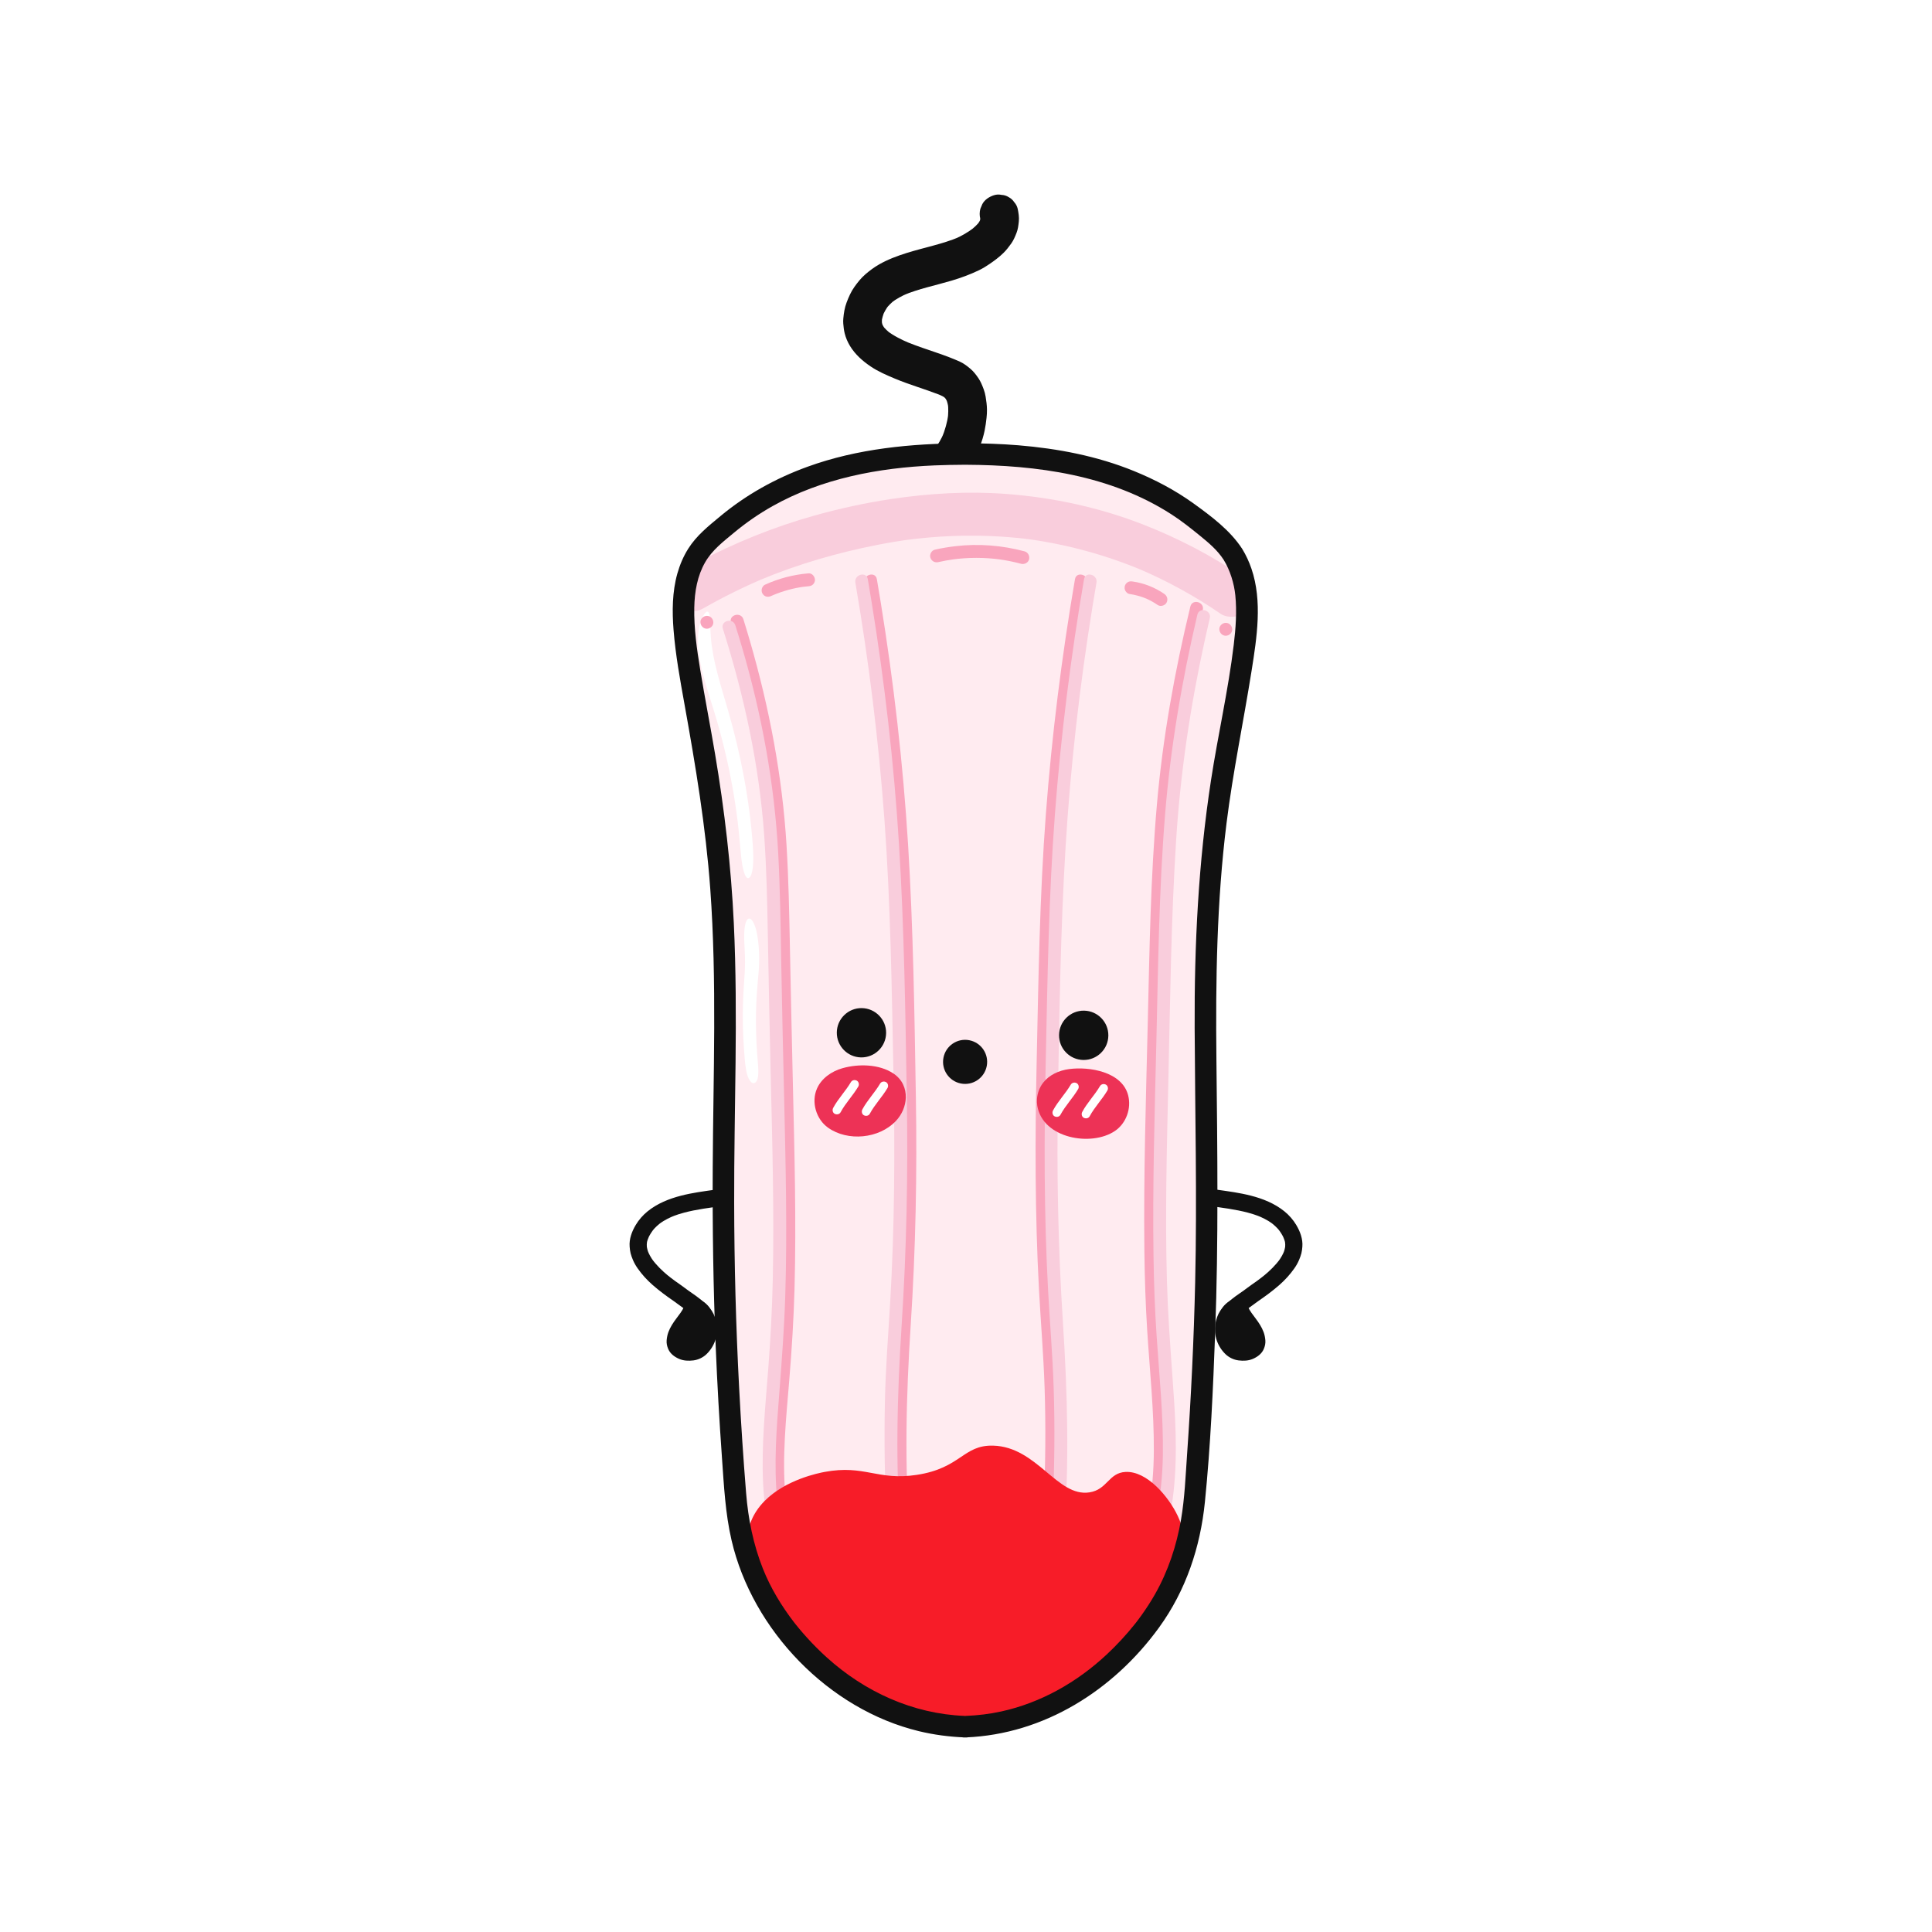 <?xml version="1.0" encoding="UTF-8"?> <svg xmlns="http://www.w3.org/2000/svg" xmlns:xlink="http://www.w3.org/1999/xlink" version="1.1" id="_1" x="0px" y="0px" viewBox="0 0 3724.128 3724.128" style="enable-background:new 0 0 3724.128 3724.128;" xml:space="preserve"> <rect style="fill:#FFFFFF;" width="3724.128" height="3724.128"></rect> <g> <path style="fill:#111111;" d="M1823.012,945.432c8.034-5.677,15.934-11.783,23.023-18.631 c7.181-6.937,13.253-14.722,19.302-22.649c10.333-13.54,17.438-28.505,23.694-44.298c3.794-9.579,6.78-19.495,8.887-29.581 c1.727-8.27,2.845-16.701,3.766-25.087c0.577-5.249,0.872-10.531,0.805-15.812c-0.106-8.265-1.244-16.523-2.57-24.662 c-0.795-4.88-2.006-9.699-3.745-14.331c-2.719-7.24-5.693-14.77-10.078-21.232c-4.313-6.355-9.227-12.921-15.155-17.952 c-6.199-5.261-12.779-10.416-20.216-13.835c-6.571-3.021-13.295-5.75-20.031-8.386c-8.317-3.255-16.749-6.21-25.194-9.114 c-18.268-6.282-36.645-12.293-54.582-19.488c-2.241-0.899-4.473-1.818-6.698-2.756c2.971,1.254,5.942,2.508,8.913,3.761 c-15.336-6.493-30.501-13.963-43.749-24.159c2.517,1.945,5.034,3.889,7.552,5.834c-5.813-4.513-11.2-9.567-15.737-15.377 c1.945,2.517,3.89,5.034,5.834,7.552c-3.18-4.125-5.878-8.577-7.932-13.368c1.254,2.971,2.507,5.942,3.761,8.913 c-1.86-4.434-3.124-9.064-3.776-13.827c0.444,3.306,0.889,6.613,1.333,9.919c-0.683-5.321-0.591-10.676,0.117-15.99 c-0.444,3.306-0.888,6.613-1.333,9.919c1.011-7.18,3.084-14.158,5.863-20.846c-1.254,2.971-2.508,5.942-3.761,8.913 c3.171-7.498,7.227-14.554,12.187-21.012c-1.945,2.517-3.89,5.034-5.834,7.551c5.107-6.565,11.052-12.38,17.613-17.484 c-2.517,1.945-5.035,3.89-7.552,5.834c9.977-7.679,21.13-13.611,32.694-18.519c-2.971,1.254-5.942,2.507-8.913,3.761 c29.593-12.46,61.319-18.738,92.009-27.811c18.257-5.397,36.196-11.948,53.379-20.187c7.218-3.461,13.987-7.655,20.599-12.16 c9.438-6.43,18.793-13.395,26.934-21.438c5.549-5.483,10.395-11.754,14.899-18.09c4.408-6.202,7.204-13.1,10.042-20.151 c2.881-7.159,3.714-14.722,4.518-22.381c0.845-8.054-0.549-16.576-2.182-24.377c-1.155-4.855-3.381-9.085-6.679-12.689 c-2.631-4.062-6.12-7.265-10.469-9.61c-4.283-2.727-8.907-4.203-13.873-4.428c-4.96-1.111-9.919-0.889-14.879,0.667 c-9.028,2.922-17.739,8.517-22.299,17.147c-1.254,2.971-2.507,5.942-3.761,8.913c-1.777,6.613-1.777,13.225,0,19.838 c0.248,1.186,0.462,2.374,0.639,3.573c-0.444-3.306-0.889-6.613-1.333-9.919c0.539,4.063,0.574,8.121,0.053,12.188 c0.444-3.306,0.888-6.613,1.333-9.919c-0.582,4.058-1.694,7.969-3.275,11.75c1.254-2.971,2.508-5.942,3.761-8.913 c-1.981,4.57-4.575,8.795-7.592,12.752c1.945-2.517,3.889-5.034,5.834-7.551c-5.365,6.906-11.837,12.816-18.739,18.152 c2.517-1.945,5.034-3.89,7.552-5.834c-11.706,8.966-24.254,16.372-37.823,22.127c2.971-1.254,5.942-2.508,8.913-3.761 c-32.489,13.676-67.339,20.158-100.878,30.611c-18.487,5.762-37.055,12.713-53.888,22.36c-9.314,5.337-18.048,11.869-26.161,18.866 c-8.163,7.039-14.885,15.484-21.135,24.235c-6.601,9.243-11.183,19.769-15.165,30.354c-3.717,9.881-5.361,20.271-6.282,30.769 c-0.281,3.207-0.322,6.436-0.082,9.646c0.467,6.239,1.227,12.6,2.715,18.698c2.103,8.623,5.785,17.183,10.433,24.738 c9.961,16.193,23.833,28.496,39.436,39.073c14.548,9.862,30.699,16.785,46.84,23.558c27.617,11.589,56.473,19.755,84.39,30.532 c2.929,1.13,5.842,2.299,8.735,3.517c-2.971-1.254-5.942-2.508-8.913-3.761c5.179,2.191,10.099,4.683,14.598,8.089 c-2.517-1.945-5.034-3.889-7.552-5.834c3.589,2.78,6.783,5.973,9.563,9.562c-1.945-2.517-3.889-5.034-5.834-7.552 c2.911,3.842,5.277,8.02,7.167,12.451c-1.254-2.971-2.507-5.942-3.761-8.913c2.566,6.169,4.16,12.655,5.059,19.267 c-0.444-3.307-0.888-6.613-1.333-9.919c1.347,10.403,1,20.932-0.359,31.315c0.444-3.306,0.889-6.613,1.333-9.919 c-2.098,15.535-6.411,30.728-12.457,45.18c1.254-2.971,2.507-5.942,3.761-8.913c-4.788,11.266-10.955,21.87-18.388,31.596 c1.945-2.517,3.889-5.034,5.834-7.552c-7.097,9.176-15.252,17.453-24.42,24.568c2.517-1.945,5.034-3.89,7.552-5.834 c-1.486,1.138-2.991,2.246-4.52,3.326c-4.348,2.345-7.838,5.548-10.469,9.61c-3.298,3.604-5.524,7.833-6.679,12.689 c-1.555,4.959-1.777,9.919-0.666,14.878c0.225,4.965,1.701,9.59,4.428,13.873c5.137,7.967,12.785,14.98,22.299,17.147 C1803.566,951.312,1814.905,951.161,1823.012,945.432L1823.012,945.432z"></path> <g> <path style="fill:#111111;" d="M2330.59,2324.437c25.252,3.654,50.71,6.605,75.411,13.223c7.03,1.884,13.976,4.075,20.774,6.678 c-1.338-0.513-2.677-1.025-4.015-1.538c10.37,4.006,20.363,9.003,29.418,15.485c-1.147-0.826-2.294-1.652-3.441-2.479 c6.381,4.614,12.203,9.931,17.238,15.992c-0.901-1.089-1.803-2.178-2.704-3.267c4.63,5.643,8.5,11.831,11.577,18.449 c-0.601-1.301-1.202-2.602-1.804-3.903c2.06,4.503,3.696,9.098,4.532,13.992c-0.247-1.462-0.494-2.924-0.74-4.386 c0.625,3.985,0.745,7.989,0.388,12.006c0.148-1.475,0.296-2.951,0.444-4.426c-0.504,4.99-1.722,9.833-3.472,14.528 c0.512-1.339,1.025-2.677,1.538-4.015c-2.686,7.004-6.458,13.495-10.815,19.585c0.826-1.147,1.653-2.294,2.479-3.441 c-8.741,12.076-19.575,22.52-31.012,32.02c1.089-0.901,2.178-1.803,3.267-2.704c-5.531,4.567-11.227,8.926-17.023,13.148 c-5.965,4.345-12.23,8.337-18.037,12.883c-9.62,7.531-20.156,13.81-29.652,21.506c-6.576,5.33-12.848,10.858-18.098,17.531 c-2.775,3.528-4.616,7.254-4.46,11.882c0.137,4.065,2.105,8.86,5.248,11.556c3.256,2.793,7.475,4.807,11.883,4.461 c4.168-0.327,8.868-1.831,11.556-5.248c4.137-5.259,8.9-9.925,14.048-14.188c-1.089,0.901-2.178,1.803-3.267,2.704 c5.346-4.38,11.02-8.322,16.702-12.247c5.727-3.957,11.171-8.319,16.887-12.268c14.109-9.749,27.963-19.855,40.841-31.207 c10.765-9.489,20.308-19.908,28.56-31.657c3.702-5.27,6.966-10.881,9.409-16.849c1.645-4.018,3.227-8.102,4.293-12.319 c1.073-4.241,1.538-8.587,1.882-12.942c1.167-14.759-4.271-29.181-11.716-41.674c-5.947-9.979-13.89-19.09-22.931-26.385 c-18.81-15.177-41.402-24.235-64.645-30.206c-21.359-5.487-43.262-8.38-65.067-11.439c-2.579-0.362-5.158-0.727-7.735-1.1 c-4.505-0.652-8.744-0.406-12.715,2.1c-3.37,2.127-6.516,6.18-7.284,10.161c-0.824,4.275-0.455,9.031,2.1,12.715 C2322.761,2320.517,2326.376,2323.827,2330.59,2324.437L2330.59,2324.437z"></path> <g> <path style="fill:#111111;" d="M2388.068,2517.107c4.674,25.721,33.131,40.85,34.56,68.449 c0.506,20.452-30.699,27.049-46.841,14.602c-22.584-19.308-23.311-54.691-0.62-75.625 C2378.99,2521.763,2383.34,2519.316,2388.068,2517.107z"></path> <path style="fill:#111111;" d="M2372.235,2522.05c2.112,11.194,8.347,21.364,15.023,30.413 c6.081,8.242,12.747,16.173,17.118,25.513c-0.601-1.301-1.202-2.602-1.803-3.903c1.74,3.813,3.033,7.771,3.738,11.907 c-0.247-1.462-0.493-2.924-0.74-4.386c0.349,2.227,0.592,4.465,0.415,6.718c0.148-1.475,0.296-2.951,0.444-4.426 c-0.17,1.659-0.54,3.252-1.135,4.811c0.513-1.338,1.025-2.677,1.538-4.015c-0.556,1.358-1.256,2.619-2.106,3.815 c0.826-1.147,1.653-2.294,2.479-3.441c-0.962,1.293-2.057,2.445-3.281,3.493c1.089-0.901,2.178-1.803,3.267-2.704 c-1.729,1.426-3.621,2.583-5.646,3.536c1.301-0.601,2.602-1.203,3.903-1.804c-2.703,1.224-5.536,2.047-8.458,2.547 c1.462-0.247,2.924-0.493,4.386-0.74c-3.351,0.531-6.729,0.623-10.105,0.287c1.475,0.148,2.951,0.296,4.426,0.444 c-3.067-0.344-6.059-1.036-8.946-2.133c1.339,0.513,2.677,1.025,4.015,1.538c-2.257-0.895-4.385-2.018-6.37-3.417 c1.147,0.826,2.294,1.653,3.441,2.479c-2.52-1.84-4.702-4.222-6.698-6.608c0.902,1.089,1.803,2.178,2.704,3.267 c-2.684-3.284-4.929-6.858-6.726-10.699c0.601,1.301,1.202,2.602,1.804,3.903c-1.799-3.958-3.08-8.094-3.845-12.374 c0.247,1.462,0.493,2.924,0.74,4.386c-0.779-4.639-0.932-9.325-0.466-14.006c-0.148,1.475-0.296,2.95-0.444,4.426 c0.481-4.366,1.491-8.624,3.022-12.741c-0.513,1.338-1.025,2.677-1.538,4.015c1.619-4.215,3.751-8.173,6.372-11.849 c-0.826,1.147-1.652,2.295-2.479,3.442c2.082-2.852,4.417-5.476,6.999-7.884c-1.089,0.901-2.178,1.803-3.267,2.704 c4.052-2.899,8.399-5.302,12.9-7.426c3.494-1.648,6.428-6.591,7.284-10.161c0.959-4.004,0.288-9.27-2.1-12.715 c-2.401-3.462-5.903-6.463-10.161-7.283c-1.475-0.148-2.95-0.296-4.426-0.444c-2.991,0.11-5.755,0.958-8.289,2.544 c-5.937,2.8-11.773,6.042-16.607,10.54c-4.015,3.736-7.337,8.235-10.335,12.799c-5.065,7.712-8.472,17.023-9.576,26.183 c-1.269,10.534-0.781,21.074,2.724,31.2c3.475,10.036,9.235,19.18,16.903,26.542c6.748,6.479,15.872,10.826,25.165,11.981 c9.137,1.136,18.639,0.841,27.246-2.815c8.953-3.803,17.316-9.82,21.272-19.058c2.341-5.466,3.624-11.178,3.062-17.171 c-0.494-5.263-1.507-10.65-3.378-15.616c-3.619-9.606-9.131-17.964-15.269-26.1c-5.434-7.202-11.082-14.348-14.895-22.582 c0.601,1.301,1.202,2.602,1.804,3.903c-1.553-3.442-2.736-7.005-3.437-10.719c-0.719-3.813-4.694-7.888-7.95-9.649 c-3.622-1.959-8.888-2.664-12.827-1.241c-3.967,1.433-7.752,4.048-9.649,7.949c-0.512,1.339-1.025,2.677-1.538,4.016 C2371.248,2516.202,2371.347,2519.139,2372.235,2522.05z"></path> </g> </g> <g> <path style="fill:#111111;" d="M1393.538,2324.437c-25.252,3.654-50.71,6.605-75.411,13.223 c-7.03,1.884-13.976,4.075-20.774,6.678c1.339-0.513,2.677-1.025,4.015-1.538c-10.37,4.006-20.363,9.003-29.418,15.485 c1.147-0.826,2.294-1.652,3.441-2.479c-6.381,4.614-12.203,9.931-17.238,15.992c0.901-1.089,1.803-2.178,2.704-3.267 c-4.63,5.643-8.5,11.831-11.577,18.449c0.601-1.301,1.202-2.602,1.804-3.903c-2.06,4.503-3.696,9.098-4.532,13.992 c0.247-1.462,0.493-2.924,0.74-4.386c-0.625,3.985-0.745,7.989-0.388,12.006c-0.148-1.475-0.296-2.951-0.444-4.426 c0.504,4.99,1.722,9.833,3.472,14.528c-0.512-1.339-1.025-2.677-1.538-4.015c2.686,7.004,6.459,13.495,10.815,19.585 c-0.826-1.147-1.653-2.294-2.479-3.441c8.741,12.076,19.575,22.52,31.012,32.02c-1.089-0.901-2.178-1.803-3.267-2.704 c5.531,4.567,11.227,8.926,17.023,13.148c5.964,4.345,12.23,8.337,18.037,12.883c9.62,7.531,20.156,13.81,29.652,21.506 c6.576,5.33,12.848,10.858,18.098,17.531c2.775,3.528,4.616,7.254,4.46,11.882c-0.137,4.065-2.105,8.86-5.248,11.556 c-3.256,2.793-7.475,4.807-11.883,4.461c-4.168-0.327-8.868-1.831-11.556-5.248c-4.137-5.259-8.9-9.925-14.048-14.188 c1.089,0.901,2.178,1.803,3.267,2.704c-5.346-4.38-11.02-8.322-16.702-12.247c-5.727-3.957-11.171-8.319-16.887-12.268 c-14.109-9.749-27.963-19.855-40.841-31.207c-10.765-9.489-20.308-19.908-28.561-31.657c-3.702-5.27-6.966-10.881-9.409-16.849 c-1.645-4.018-3.226-8.102-4.293-12.319c-1.073-4.241-1.538-8.587-1.882-12.942c-1.167-14.759,4.271-29.181,11.716-41.674 c5.947-9.979,13.89-19.09,22.932-26.385c18.81-15.177,41.401-24.235,64.645-30.206c21.359-5.487,43.262-8.38,65.067-11.439 c2.579-0.362,5.158-0.727,7.736-1.1c4.505-0.652,8.744-0.406,12.715,2.1c3.37,2.127,6.516,6.18,7.284,10.161 c0.824,4.275,0.454,9.031-2.1,12.715C1401.367,2320.517,1397.752,2323.827,1393.538,2324.437L1393.538,2324.437z"></path> <g> <path style="fill:#111111;" d="M1336.059,2517.107c-4.674,25.721-33.13,40.85-34.56,68.449 c-0.506,20.452,30.699,27.049,46.84,14.602c22.585-19.308,23.311-54.691,0.62-75.625 C1345.138,2521.763,1340.788,2519.316,1336.059,2517.107z"></path> <path style="fill:#111111;" d="M1351.893,2522.05c-2.112,11.194-8.347,21.364-15.023,30.413 c-6.081,8.242-12.747,16.173-17.118,25.513c0.601-1.301,1.202-2.602,1.804-3.903c-1.74,3.813-3.033,7.771-3.737,11.907 c0.246-1.462,0.493-2.924,0.74-4.386c-0.349,2.227-0.592,4.465-0.415,6.718c-0.148-1.475-0.296-2.951-0.444-4.426 c0.171,1.659,0.54,3.252,1.135,4.811c-0.513-1.338-1.025-2.677-1.538-4.015c0.556,1.358,1.256,2.619,2.106,3.815 c-0.826-1.147-1.652-2.294-2.479-3.441c0.962,1.293,2.057,2.445,3.281,3.493c-1.089-0.901-2.178-1.803-3.267-2.704 c1.728,1.426,3.621,2.583,5.646,3.536c-1.301-0.601-2.602-1.203-3.903-1.804c2.703,1.224,5.536,2.047,8.458,2.547 c-1.462-0.247-2.924-0.493-4.386-0.74c3.351,0.531,6.729,0.623,10.105,0.287c-1.475,0.148-2.951,0.296-4.426,0.444 c3.068-0.344,6.059-1.036,8.946-2.133c-1.339,0.513-2.677,1.025-4.015,1.538c2.257-0.895,4.384-2.018,6.37-3.417 c-1.147,0.826-2.294,1.653-3.441,2.479c2.519-1.84,4.702-4.222,6.697-6.608c-0.901,1.089-1.803,2.178-2.704,3.267 c2.684-3.284,4.929-6.858,6.726-10.699c-0.601,1.301-1.202,2.602-1.804,3.903c1.799-3.958,3.079-8.094,3.845-12.374 c-0.247,1.462-0.493,2.924-0.74,4.386c0.778-4.639,0.932-9.325,0.466-14.006c0.148,1.475,0.296,2.95,0.444,4.426 c-0.481-4.366-1.491-8.624-3.022-12.741c0.513,1.338,1.025,2.677,1.538,4.015c-1.619-4.215-3.751-8.173-6.372-11.849 c0.826,1.147,1.653,2.295,2.479,3.442c-2.081-2.852-4.417-5.476-6.999-7.884c1.089,0.901,2.178,1.803,3.267,2.704 c-4.052-2.899-8.399-5.302-12.9-7.426c-3.495-1.648-6.428-6.591-7.284-10.161c-0.959-4.004-0.288-9.27,2.1-12.715 c2.401-3.462,5.903-6.463,10.161-7.283c1.475-0.148,2.951-0.296,4.426-0.444c2.991,0.11,5.755,0.958,8.289,2.544 c5.937,2.8,11.773,6.042,16.607,10.54c4.015,3.736,7.338,8.235,10.335,12.799c5.065,7.712,8.473,17.023,9.576,26.183 c1.27,10.534,0.782,21.074-2.724,31.2c-3.474,10.036-9.235,19.18-16.903,26.542c-6.748,6.479-15.872,10.826-25.165,11.981 c-9.137,1.136-18.64,0.841-27.246-2.815c-8.954-3.803-17.316-9.82-21.273-19.058c-2.341-5.466-3.624-11.178-3.062-17.171 c0.494-5.263,1.507-10.65,3.378-15.616c3.619-9.606,9.131-17.964,15.269-26.1c5.434-7.202,11.082-14.348,14.894-22.582 c-0.601,1.301-1.203,2.602-1.804,3.903c1.553-3.442,2.736-7.005,3.437-10.719c0.719-3.813,4.694-7.888,7.949-9.649 c3.622-1.959,8.888-2.664,12.827-1.241c3.967,1.433,7.752,4.048,9.649,7.949c0.513,1.339,1.025,2.677,1.538,4.015 C1352.88,2516.202,1352.781,2519.139,1351.893,2522.05z"></path> </g> </g> <path style="fill:#FFEBF0;" d="M2376.508,1068.369c-16.832-26.922-40.591-43.266-55.809-56.183 c-151.942-128.974-350.905-136.521-458.923-137.062v-0.013c-0.439,0.002-0.893,0.005-1.335,0.007 c-0.442-0.002-0.896-0.005-1.335-0.007v0.013c-108.018,0.541-306.98,8.088-458.923,137.062 c-15.218,12.917-38.977,29.262-55.809,56.183c-66.811,106.866,8.297,269.737,39.303,574.232 c35.601,349.612-15.207,608.317,33.01,1225.147c3.481,44.537,10.032,146.572,80.182,248.042 c18.996,27.477,141.484,204.578,362.238,212.502v0.112c0.448-0.013,0.888-0.041,1.335-0.056c0.447,0.014,0.887,0.042,1.335,0.056 v-0.112c220.754-7.924,343.242-185.025,362.238-212.502c70.149-101.47,76.7-203.505,80.181-248.042 c48.217-616.83-2.591-875.535,33.01-1225.147C2368.211,1338.107,2443.32,1175.236,2376.508,1068.369z"></path> <path style="fill:#FFEBF0;" d="M2376.508,1068.369c-16.832-26.922-40.591-43.266-55.809-56.183 c-151.942-128.974-350.905-136.521-458.923-137.062v-0.013c-0.439,0.002-0.893,0.005-1.335,0.007 c-0.442-0.002-0.896-0.005-1.335-0.007v0.013c-108.018,0.541-306.98,8.088-458.923,137.062 c-15.218,12.917-38.977,29.262-55.809,56.183c-66.811,106.866,8.297,269.737,39.303,574.232 c35.601,349.612-15.207,608.317,33.01,1225.147c3.481,44.537,10.032,146.572,80.182,248.042 c18.996,27.477,141.484,204.578,362.238,212.502v0.112c0.448-0.013,0.888-0.041,1.335-0.056c0.447,0.014,0.887,0.042,1.335,0.056 v-0.112c220.754-7.924,343.242-185.025,362.238-212.502c70.149-101.47,76.7-203.505,80.181-248.042 c48.217-616.83-2.591-875.535,33.01-1225.147C2368.211,1338.107,2443.32,1175.236,2376.508,1068.369z"></path> <path style="fill:#F9A5BD;" d="M1408.996,1200.342c39.878,128.002,69.229,259.857,79.799,393.669 c4.948,62.637,6.687,125.486,8.075,188.286c1.879,85.04,3.379,170.085,5.395,255.122c3.298,139.078,7.58,278.325,5.054,417.452 c-0.955,52.595-3.212,105.146-7.041,157.611c-5.701,78.116-15.739,156.547-13.338,235c4.624,151.109,72.735,290.28,173.837,400.668 c9.739,10.634,19.783,20.98,30.057,31.097c11.417,11.242,29.018-6.335,17.589-17.589 c-102.697-101.121-181.514-232.91-194.519-378.7c-6.593-73.912,1.386-148.277,7.444-221.943 c4.871-59.232,8.633-118.478,10.214-177.894c3.496-131.404-0.179-262.972-3.218-394.346c-2.024-87.485-3.983-174.967-5.693-262.459 c-1.282-65.595-2.527-131.239-6.508-196.738c-8.13-133.779-33.292-265.228-70.547-393.915 c-4.059-14.022-8.273-27.998-12.615-41.935C1428.237,1178.495,1404.216,1184.997,1408.996,1200.342L1408.996,1200.342z"></path> <path style="fill:#F9CDDC;" d="M1393.384,1211.831c40.977,129.424,70.069,262.74,79.67,398.297 c4.59,64.809,5.897,129.81,7.078,194.753c1.569,86.309,3.26,172.608,5.286,258.908c3.166,134.879,7.142,269.938,4.154,404.858 c-1.233,55.65-4.261,111.169-8.439,166.672c-5.612,74.56-13.752,149.642-10.134,224.501 c7.08,146.475,72.983,282.401,172.245,388.902c9.749,10.46,19.815,20.615,30.122,30.525c11.542,11.097,29.156-6.468,17.589-17.589 c-101.61-97.695-177.779-226.508-192.573-368.511c-7.309-70.151-1.367-140.975,4.03-211.038 c4.74-61.532,9.339-123.014,11.269-184.708c3.987-127.432,0.677-255.052-2.206-382.471c-1.996-88.194-4.168-176.379-5.675-264.583 c-1.166-68.242-2.034-136.535-5.676-204.701c-7.219-135.142-31.655-267.634-69.665-397.505 c-4.202-14.356-8.573-28.661-13.088-42.922C1412.555,1190.012,1388.532,1196.509,1393.384,1211.831L1393.384,1211.831z"></path> <path style="fill:#F9A5BD;" d="M2294.502,1169.174c-30.279,125.372-53.182,252.844-64.424,381.393 c-12.302,140.67-14.346,282.231-17.713,423.321c-3.461,145.028-8.107,290.191-6.491,435.278 c0.576,51.764,2.204,103.518,5.456,155.187c4.871,77.382,13.212,154.765,12.807,232.383 c-0.395,75.642-12.441,149.533-37.536,220.975c-25.134,71.553-62.144,138.698-107.543,199.366 c-8.078,10.795-16.482,21.334-25.098,31.704c-10.16,12.228,7.345,29.919,17.589,17.589 c94.843-114.152,160.37-253.41,174.301-402.105c7.13-76.112,0.958-152.733-4.607-228.732 c-4.313-58.896-8.129-117.732-9.609-176.776c-3.357-133.936,0.519-268.033,3.642-401.935 c3.573-153.209,5.325-306.796,16.029-459.723c8.888-126.981,28.807-252.541,56.768-376.712c3.354-14.894,6.832-29.759,10.416-44.6 C2322.244,1160.233,2298.264,1153.596,2294.502,1169.174L2294.502,1169.174z"></path> <path style="fill:#F9CDDC;" d="M2308.018,1184.943c-29.7,126.695-51.722,255.358-62.216,385.116 c-11.829,146.264-13.344,293.355-16.828,439.984c-3.265,137.413-7.462,274.965-5.459,412.43 c0.737,50.563,2.546,101.11,5.914,151.568c5.152,77.196,13.286,154.527,12.081,231.986 c-2.329,149.617-55.851,292.095-145.282,411.449c-7.984,10.656-16.289,21.062-24.798,31.303 c-10.16,12.228,7.345,29.918,17.589,17.589c92.639-111.496,157.453-246.99,173.273-391.959c8.151-74.69,2.867-149.986-2.544-224.67 c-4.315-59.559-8.588-119.043-10.315-178.743c-3.7-127.881-0.306-255.933,2.611-383.793c3.56-156.083,5.181-312.526,15.121-468.372 c8.268-129.622,27.383-257.753,55.164-384.634c3.117-14.238,6.349-28.451,9.676-42.641 C2335.655,1175.985,2311.677,1169.339,2308.018,1184.943L2308.018,1184.943z"></path> <path style="fill:#F9A5BD;" d="M1666.276,1123.072c26.028,151.893,44.95,305.053,56.163,458.758 c11.786,161.567,13.911,323.803,17.241,485.712c3.066,149.071,2.337,297.897-6.54,446.78c-3.704,62.124-8.615,124.16-9.897,186.403 c-1.562,75.845-0.644,152.055,3.616,227.805c2.86,50.856,7.977,101.745,18.71,151.596c14.716,68.354,38.175,134.975,67.485,198.396 c5.879,12.721,12.042,25.306,18.436,37.776c7.306,14.249,28.776,1.678,21.478-12.555 c-54.582-106.451-89.401-221.393-98.907-340.676c-10.848-136.13-7.39-273.146,1.475-409.245 c9.524-146.203,12.406-292.352,9.917-438.827c-2.759-162.313-4.993-325.026-15.033-487.083 c-9.695-156.487-27.703-312.551-52.792-467.308c-2.388-14.727-4.847-29.442-7.367-44.146 C1687.564,1100.713,1663.588,1107.389,1666.276,1123.072L1666.276,1123.072z"></path> <path style="fill:#F9CDDC;" d="M1648.805,1123.072c26.028,151.893,44.951,305.053,56.163,458.758 c11.786,161.567,13.911,323.803,17.241,485.712c3.066,149.071,2.337,297.897-6.54,446.78c-3.704,62.124-8.615,124.16-9.897,186.403 c-1.562,75.845-0.644,152.055,3.616,227.805c2.86,50.856,7.977,101.745,18.71,151.596c14.716,68.354,38.175,134.975,67.485,198.396 c5.879,12.721,12.042,25.306,18.436,37.776c7.306,14.249,28.777,1.678,21.479-12.555 c-54.582-106.451-89.401-221.393-98.907-340.676c-10.848-136.13-7.39-273.146,1.475-409.245 c9.523-146.203,12.406-292.352,9.917-438.827c-2.759-162.313-4.993-325.026-15.033-487.083 c-9.695-156.487-27.702-312.551-52.792-467.308c-2.387-14.727-4.847-29.442-7.367-44.146 C1670.093,1100.713,1646.118,1107.389,1648.805,1123.072L1648.805,1123.072z"></path> <path style="fill:#F9A5BD;" d="M2072.121,1116.459c-25.688,149.905-44.598,301.053-56.109,452.712 c-12.039,158.615-14.285,317.842-17.728,476.818c-3.193,147.405-3.438,294.598,4.574,441.868 c3.391,62.325,8.654,124.561,10.715,186.954c2.492,75.442,1.617,151.22-1.704,226.625c-2.362,53.607-6.602,107.257-16.799,160.001 c-12.901,66.732-33.714,132.272-60.256,194.803c-5.733,13.507-11.792,26.873-18.08,40.13 c-6.823,14.387,14.615,27.026,21.479,12.555c52.7-111.123,85.735-229.153,95.219-351.75 c10.503-135.782,6.787-272.128-2.001-407.848c-9.393-145.059-12.091-290.085-9.606-435.408 c2.739-160.209,4.98-320.796,14.693-480.762c9.474-156.033,27.21-311.643,52.225-465.94c2.387-14.727,4.847-29.442,7.367-44.146 C2098.79,1107.415,2074.823,1100.688,2072.121,1116.459L2072.121,1116.459z"></path> <path style="fill:#F9CDDC;" d="M2089.592,1116.459c-25.688,149.905-44.598,301.053-56.109,452.712 c-12.039,158.615-14.285,317.842-17.728,476.818c-3.193,147.405-3.439,294.598,4.573,441.868 c3.391,62.325,8.654,124.561,10.715,186.954c2.492,75.442,1.617,151.22-1.705,226.625c-2.361,53.607-6.602,107.257-16.799,160.001 c-12.901,66.732-33.714,132.272-60.257,194.803c-5.733,13.507-11.792,26.873-18.079,40.13 c-6.823,14.387,14.615,27.026,21.479,12.555c52.701-111.123,85.735-229.153,95.219-351.75 c10.503-135.782,6.787-272.128-2.001-407.848c-9.393-145.059-12.091-290.085-9.606-435.408 c2.739-160.209,4.98-320.796,14.693-480.762c9.474-156.033,27.21-311.643,52.225-465.94c2.387-14.727,4.847-29.442,7.367-44.146 C2116.261,1107.415,2092.294,1100.688,2089.592,1116.459L2089.592,1116.459z"></path> <path style="fill:#F9CDDC;" d="M1598.301,2942.256c1.993,27.602,6.177,55.097,12.549,82.028 c6.209,26.245,14.506,51.991,24.7,76.958c10.628,26.031,23.018,51.282,37.399,75.449c14.533,24.423,30.992,47.662,48.941,69.691 c17.662,21.678,36.938,42.039,57.608,60.872c2.617,2.385,5.258,4.743,7.917,7.079c2.496,2.193,5.391,3.643,8.795,3.643 c3.05,0,6.694-1.355,8.794-3.643c4.315-4.701,5.219-13.003,0-17.589c-24.851-21.833-47.81-45.801-68.49-71.621 c-1.193-1.489-2.378-2.985-3.555-4.486c-0.623-0.794-1.243-1.591-1.863-2.388c-0.471-0.605-1.392-1.841,0.711,0.921 c-0.407-0.535-0.819-1.067-1.228-1.601c-2.447-3.202-4.86-6.43-7.237-9.684c-4.741-6.489-9.343-13.081-13.801-19.768 c-8.988-13.486-17.387-27.364-25.156-41.587c-8.663-15.86-16.53-32.149-23.576-48.791c0.418,0.99,0.836,1.981,1.254,2.971 c-13.831-32.779-24.43-66.918-31.298-101.834c-1.926-9.794-3.555-19.644-4.896-29.535c0.148,1.102,0.296,2.204,0.444,3.306 c-1.355-10.097-2.403-20.23-3.137-30.391c-0.241-3.329-1.225-6.376-3.643-8.794c-2.157-2.157-5.696-3.782-8.794-3.643 C1604.401,2930.102,1597.799,2935.307,1598.301,2942.256L1598.301,2942.256z"></path> <path style="fill:#FFFFFF;" d="M1581.718,2942.256c1.994,27.602,6.177,55.097,12.549,82.028 c6.209,26.245,14.506,51.991,24.7,76.958c10.628,26.031,23.018,51.282,37.399,75.449c14.533,24.423,30.992,47.662,48.941,69.691 c17.662,21.678,36.938,42.039,57.608,60.872c2.617,2.385,5.258,4.743,7.917,7.079c2.496,2.193,5.391,3.643,8.794,3.643 c3.051,0,6.694-1.355,8.795-3.643c4.315-4.701,5.219-13.003,0-17.589c-24.851-21.833-47.81-45.801-68.49-71.621 c-1.193-1.489-2.378-2.985-3.555-4.486c-0.623-0.794-1.243-1.591-1.863-2.388c-0.471-0.605-1.392-1.841,0.711,0.921 c-0.407-0.535-0.819-1.067-1.228-1.601c-2.447-3.202-4.86-6.43-7.237-9.684c-4.741-6.489-9.343-13.081-13.801-19.768 c-8.988-13.486-17.387-27.364-25.156-41.587c-8.663-15.86-16.53-32.149-23.576-48.791c0.418,0.99,0.836,1.981,1.254,2.971 c-13.831-32.779-24.43-66.918-31.298-101.834c-1.926-9.794-3.555-19.644-4.896-29.535c0.148,1.102,0.296,2.204,0.444,3.306 c-1.355-10.097-2.403-20.23-3.137-30.391c-0.24-3.329-1.225-6.376-3.643-8.794c-2.157-2.157-5.696-3.782-8.795-3.643 C1587.818,2930.102,1581.216,2935.307,1581.718,2942.256L1581.718,2942.256z"></path> <path style="fill:#F9CDDC;" d="M2111.289,2958.711c-10.073,45.453-23.409,90.167-39.822,133.732 c-4.626,12.279-9.498,24.463-14.599,36.552c0.418-0.99,0.836-1.981,1.254-2.971c-18.047,42.683-39.013,84.117-62.696,123.949 c-6.796,11.429-13.817,22.723-21.046,33.884c-3.544,5.471-1.291,13.977,4.462,17.017c6.19,3.27,13.234,1.377,17.017-4.462 c25.54-39.43,48.41-80.579,68.309-123.137c20.047-42.875,37.25-87.115,51.155-132.361c7.657-24.917,14.312-50.139,19.952-75.589 c1.404-6.337-1.91-13.756-8.687-15.299C2120.292,2948.59,2112.794,2951.917,2111.289,2958.711L2111.289,2958.711z"></path> <path style="fill:#FFFFFF;" d="M2127.872,2958.711c-10.073,45.453-23.409,90.167-39.822,133.732 c-4.626,12.279-9.499,24.463-14.6,36.552c0.418-0.99,0.836-1.981,1.254-2.971c-18.047,42.683-39.013,84.117-62.696,123.949 c-6.796,11.429-13.817,22.723-21.046,33.884c-3.544,5.471-1.291,13.977,4.462,17.017c6.19,3.27,13.234,1.377,17.017-4.462 c25.54-39.43,48.41-80.579,68.309-123.137c20.047-42.875,37.25-87.115,51.155-132.361c7.657-24.917,14.312-50.139,19.951-75.589 c1.405-6.337-1.91-13.756-8.687-15.299C2136.875,2948.59,2129.377,2951.917,2127.872,2958.711L2127.872,2958.711z"></path> <path style="fill:#F9CDDC;" d="M1850.158,2903.831c3.281,52.033,5.989,104.103,8.112,156.197 c2.109,51.752,3.61,103.525,4.618,155.31c0.567,29.102,1.009,58.207,1.452,87.312c0.099,6.502,5.65,12.741,12.438,12.437 c6.654-0.298,12.543-5.467,12.437-12.437c-0.79-51.935-1.599-103.871-3.07-155.792c-1.469-51.835-3.514-103.653-6.133-155.443 c-1.477-29.205-3.138-58.4-4.979-87.584c-0.409-6.48-5.428-12.751-12.437-12.437 C1856.208,2891.68,1849.72,2896.877,1850.158,2903.831L1850.158,2903.831z"></path> <path style="fill:#FFFFFF;" d="M1866.741,2903.831c3.282,52.033,5.989,104.103,8.112,156.197 c2.109,51.752,3.61,103.525,4.618,155.31c0.567,29.102,1.009,58.207,1.452,87.312c0.099,6.502,5.65,12.741,12.437,12.437 c6.654-0.298,12.543-5.467,12.437-12.437c-0.79-51.935-1.599-103.871-3.07-155.792c-1.469-51.835-3.514-103.653-6.133-155.443 c-1.477-29.205-3.138-58.4-4.979-87.584c-0.409-6.48-5.428-12.751-12.437-12.437 C1872.791,2891.68,1866.303,2896.877,1866.741,2903.831L1866.741,2903.831z"></path> <g> <path style="fill:#FFFFFF;" d="M1360.394,1187.537c2.351-1.713,3.816-0.72,4.654,1.932c0.373,1.32,0.742,3.089,1.036,5.179 c0.275,2.087,0.444,4.489,0.522,7.102c0.076,2.613,0.392,5.486,0.472,8.449c0.049,1.486,0.101,2.999,0.151,4.529 c0.115,1.54,0.231,3.097,0.347,4.658c0.261,6.234,0.993,12.59,1.403,18.212c3.042,30.467,11.441,61.513,20.689,92.778 c4.607,15.651,9.524,31.387,13.932,47.32c4.547,15.859,8.63,31.764,12.665,47.514c14.772,59.093,24.985,119.317,30.572,179.968 c1.024,11.072,2.624,26.622,3.078,40.887c0.316,7.126,0.13,13.937-0.26,19.675c-0.395,5.74-1.305,10.418-2.699,13.302 c-3.907,8.074-7.679,6.693-10.639-0.744c-1.448-3.723-2.792-8.962-3.917-15.322c-0.552-3.181-1.036-6.643-1.444-10.338 c-0.454-3.693-0.866-7.618-1.175-11.73c-6.556-85.04-21.797-169.428-45.643-251.317c-5.901-20.418-12.645-40.797-18.926-61.637 c-6.291-20.806-11.95-42.153-15.616-64.111c-2.439-14.819-3.074-31.979-0.911-46.336c2.082-14.381,6.59-25.648,11.198-29.566 C1360.059,1187.792,1360.229,1187.657,1360.394,1187.537z"></path> <g> <path style="fill:#FFFFFF;" d="M1359.714,1195.556c2.199-1.407,3.477,0.52,4.137,4.354c0.173,0.961,0.271,2.039,0.4,3.227 c0.17,1.193,0.313,2.49,0.432,3.871c0.118,1.381,0.211,2.845,0.282,4.376c0.076,1.531,0.083,3.122,0.261,4.779 c0.285,3.306,0.436,6.8,0.662,10.345c0.359,3.552,0.671,7.149,0.943,10.643c0.424,3.497,0.836,6.89,1.216,10.026 c0.353,3.138,0.917,6.014,1.271,8.483c5.67,35.378,16.986,70.285,27.446,105.765c21.668,73.21,37.901,148.456,46.073,224.494 c1.41,13.235,2.713,26.418,3.773,39.678c1.017,12.311,2.253,29.285,0.7,39.874c-0.753,5.54-2.337,8.924-4.107,10.16 c-1.755,1.237-3.674,0.33-5.199-2.692c-2.139-4.136-3.56-10.655-4.533-18.132c-1.017-7.475-1.773-15.902-2.376-23.861 c-6.593-77.504-20.48-154.379-41.389-229.286c-2.811-10.333-5.955-20.566-9.017-30.833l-9.651-30.887 c-6.455-20.678-12.555-41.76-17.014-63.411c-3.123-15.268-5.215-33.34-4.14-48.806c0.605-7.722,1.624-14.728,3.463-20.307 C1354.921,1201.823,1357.329,1197.702,1359.714,1195.556c0.728-0.65,1.332-2.129,1.782-3.94c0.453-1.811,0.997-3.914,1.226-5.896 c0.512-3.942,0.264-7.359-1.281-6.195c-2.156,1.636-4.396,4.581-6.661,8.602c-1.182,2.003-2.01,4.323-3.01,6.849 c-0.477,1.266-0.95,2.59-1.417,3.967c-0.474,1.377-0.948,2.807-1.27,4.291c-3.235,11.857-4.416,26.831-3.578,41.652 c1.041,18.591,5.146,37.401,9.708,55.173c6.347,24.572,14.206,48.293,21.453,71.757c14.38,46.803,25.952,94.438,34.734,142.604 c4.157,22.545,7.538,45.227,10.395,67.971c2.823,22.435,4.56,47.356,6.941,69.48c0.632,6.321,1.473,12.215,2.504,17.451 c1.048,5.235,2.09,9.821,3.381,13.511c2.533,7.38,5.634,11.207,8.921,9.494c4.023-2.096,6.419-9.869,7.686-20.866 c0.543-5.494,0.797-11.789,0.831-18.569c-0.018-6.776-0.376-14.031-0.821-21.454c-6.187-88.697-23.173-176.725-47.837-262.029 c-6.776-23.602-14.207-47.222-20.296-70.745c-3.028-11.756-5.881-23.475-8.008-35.106c-2.133-11.626-3.989-23.174-4.769-34.548 c-1.138-13.631-1.275-27.004-1.964-36.556c-0.356-9.426-2.21-15.385-6.922-12.929c-1.488,0.784-2.773,5.266-3.301,9.306 C1357.711,1192.894,1358.322,1196.493,1359.714,1195.556z"></path> </g> </g> <g> <path style="fill:#FFFFFF;" d="M1442.606,1776.526c3.34-3.307,6.752,0.283,9.578,6.665c2.844,6.364,4.926,15.491,5.964,22.815 c2.877,19.797,3.515,40.345,2.513,60.777c-1.338,20.234-3.632,40.208-4.482,59.437c-1.632,36.205-1.224,72.511,1.352,108.664 c0.459,6.605,1.574,15.834,2.077,24.309c0.467,8.48,0.253,16.23-2.248,19.962c-6.976,10.51-15.414-1.611-17.812-21.929 c-3.028-26.18-4.902-52.544-5.458-78.961c-0.291-13.208-0.279-26.429,0.034-39.646c0.185-6.608,0.404-13.216,0.731-19.819 c0.314-6.568,0.734-13.293,1.139-19.691c0.416-6.457,0.832-12.919,1.248-19.383c0.189-3.217,0.474-6.496,0.589-9.664 c0.133-3.168,0.219-6.338,0.277-9.509c0.226-12.685-0.135-25.377-0.982-38.026c-0.57-8.535-0.746-18.134-0.122-26.514 c0.654-8.377,2.085-15.556,5.251-19.115L1442.606,1776.526z"></path> <g> <path style="fill:#FFFFFF;" d="M1444.073,1781.237c3.542-2.792,6.794,3.034,9.13,11.301c2.373,8.249,3.68,18.857,4.297,25.229 c1.183,11.406,1.615,22.881,1.528,34.333c-0.069,5.726-0.237,11.449-0.579,17.16c-0.13,2.875-0.394,5.67-0.641,8.473 l-0.734,8.412l-1.439,17.311c-0.435,5.757-0.894,11.401-1.213,17.119c-0.714,11.402-1.086,22.83-1.279,34.261 c-0.357,22.864,0.243,45.745,1.572,68.541c0.457,7.938,1.08,15.829,1.837,23.737c0.653,7.356,1.947,17.409,0.711,23.876 c-1.324,6.773-5.771,8.737-9.09,5.34c-2.241-2.328-3.793-6.216-4.929-10.744c-1.071-4.534-1.814-9.696-2.31-14.585 c-5.198-47.608-6.339-95.796-3.368-143.751l1.224-19.516l0.631-9.735c0.208-3.243,0.462-6.508,0.538-9.679 c0.475-12.772,0.338-25.567-0.318-38.335c-0.441-9.015-0.989-19.341-0.698-28.33 C1439.256,1792.671,1440.474,1784.969,1444.073,1781.237c2.224-2.261-0.844-11.735-2.994-9.397 c-5.91,6.487-6.932,23.381-6.535,39.981c0.279,10.405,1.24,21.157,1.448,31.668c0.16,7.254,0.149,14.511-0.06,21.761 l-0.198,5.436c-0.066,1.813-0.23,3.7-0.339,5.545l-0.724,11.135l-1.396,22.397c-0.232,3.803-0.438,7.607-0.592,11.413 c-0.178,3.805-0.338,7.611-0.44,11.419c-0.485,15.229-0.564,30.466-0.226,45.689c0.315,14.255,0.987,28.495,2.015,42.7 c0.999,14,1.873,29.517,4.452,43.113c2.947,15.553,9.768,26.256,16.097,23.407c7.815-3.487,7.938-19.544,6.438-37.094 c-2.342-26.22-3.69-52.591-3.857-78.975c-0.087-13.191,0.168-26.385,0.775-39.553c0.584-13.194,1.619-26.183,2.776-39.713 c0.328-3.705,0.658-7.432,0.99-11.176c0.309-3.77,0.763-7.438,0.95-11.347c0.483-7.727,0.746-15.517,0.722-23.307 c-0.067-15.576-1.305-31.166-4.093-46.12c-1.675-8.952-4.39-17.618-7.671-23.205c-3.28-5.601-6.939-8.126-10.531-5.176 c-1.142,0.932-0.946,3.719-0.19,6.054C1441.612,1780.234,1442.917,1782.136,1444.073,1781.237z"></path> </g> </g> <g> <path style="fill:#FFFFFF;" d="M1515.859,3049.34c4.644-7.688,16.036,7.152,22.836,17.224 c9.211,13.643,18.263,27.812,27.895,41.659c9.644,13.825,19.562,27.546,30.287,40.201c10.053,11.834,20.34,23.481,31.154,34.629 c5.303,5.675,10.897,11.063,16.365,16.576l8.423,8.043l4.217,4.017l4.309,3.916c8.291,7.788,24.876,19.818,25.708,28.016 c0.55,5.792-2.348,8.241-7.171,7.846c-2.409-0.196-5.295-1.1-8.449-2.635c-3.144-1.547-6.475-3.82-9.885-6.596 c-35.095-28.903-67.234-61.648-95.605-97.399c-14.174-17.856-27.557-36.444-39.654-55.754 c-8.297-12.979-14.8-31.299-10.665-39.313L1515.859,3049.34z"></path> <g> <path style="fill:#FFFFFF;" d="M1518.453,3052.694c2.595-3.557,6.972,0.083,11.548,5.592c4.613,5.492,9.271,12.998,12.285,17.379 c10.512,15.835,20.871,31.784,32.077,47.142c23.02,31.628,49.669,60.76,78.239,87.523c4.913,4.729,10.083,9.132,15.147,13.685 c4.839,4.087,11.535,9.615,14.454,14.538c3.049,5.157,1.027,9.562-3.309,9.733c-5.985,0.294-13.491-5.547-20.031-10.933 c-31.622-26.534-60.8-56.177-86.94-88.32c-14.377-17.71-27.924-36.133-40.276-55.303 C1522.937,3080.19,1513.587,3061.438,1518.453,3052.694c1.431-2.626-3.734-9.322-5.191-6.715 c-2.025,3.648-2.118,9.175-0.894,15.524c1.197,6.361,3.988,13.372,7.295,20.149c2.181,4.171,4.643,8.294,7.197,12.376 c2.528,4.1,5.354,8.022,7.979,11.997c7.324,10.936,15.131,21.542,23.108,32.011c16.043,20.864,33.37,40.729,51.775,59.498 l6.479,6.574l6.636,6.414l6.662,6.379l6.806,6.224c4.436,4.128,9.156,8.417,13.93,12.61c4.722,4.248,9.715,8.152,14.583,11.606 c2.772,1.982,5.583,3.563,8.272,4.726c2.678,1.177,5.208,1.964,7.468,2.313c4.523,0.701,7.956-0.355,9.383-3.496 c3.502-7.747-5.748-17.962-17.062-27.93c-33.839-29.73-65.601-62.418-92.359-98.717c-14.844-20.052-28.288-42.296-42.665-62.56 c-2.138-3.047-4.473-5.953-6.747-8.559c-2.254-2.617-4.54-4.878-6.738-6.535c-4.393-3.308-8.442-4.217-11.109-0.604 C1511.577,3048.269,1516.789,3055.016,1518.453,3052.694z"></path> </g> </g> <path style="fill:#F9CDDC;" d="M1356.464,1172.233c37.974-21.589,77.159-40.968,117.399-57.967 c-3.301,1.393-6.602,2.786-9.903,4.179c73.552-30.93,150.279-53.072,228.53-68.375c20.911-4.09,41.935-7.576,63.051-10.419 c-3.674,0.494-7.347,0.987-11.021,1.481c61.13-8.149,122.989-10.719,184.556-6.823c20.437,1.293,40.82,3.309,61.121,5.993 c-3.674-0.494-7.347-0.987-11.021-1.481c76.892,10.333,152.166,30.844,223.694,60.888c-3.301-1.393-6.602-2.786-9.903-4.179 c56.25,23.758,109.95,53.252,160.269,87.833c8.485,5.832,22.321,6.83,31.946,4.179c9.617-2.648,20.038-10.084,24.776-19.052 c5.083-9.622,7.632-21.277,4.179-31.946c-3.463-10.702-9.76-18.39-19.052-24.776c-59.248-40.717-123.076-73.794-189.968-100.069 c-84.841-33.326-174.646-52.754-265.488-59.575c-74.159-5.569-148.283-1.208-221.742,9.789 c-49.878,7.467-99.496,18.33-148.066,31.909c-77.811,21.755-153.452,52.365-224.848,90.141 c-10.205,5.4-20.319,10.969-30.357,16.675c-18.864,10.724-8.137,37.947,3.896,56.61 C1330.798,1176.307,1336.282,1183.707,1356.464,1172.233L1356.464,1172.233z"></path> <g> <path style="fill:#ED3256;" d="M1746.008,2115.981c-0.483,16.005-7.293,32.329-19.141,44.859 c-32.271,34.132-92.67,40.014-130.799,12.836c-22.886-16.313-32.624-49.208-21.348-75.13 c8.654-19.895,28.223-33.526,49.099-39.437c30.866-8.74,70.678-8.143,98.192,10.074 C1739.154,2080.533,1746.549,2098.058,1746.008,2115.981z"></path> <path style="fill:#ED3256;" d="M1998.875,2118.938c-0.26,4.202-0.063,8.43,0.616,12.588 c10.297,63.062,104.196,79.385,149.718,48.484c21.803-14.8,31.963-43.558,25.374-68.859 c-11.796-45.298-74.714-55.635-113.972-50.359c-19.118,2.569-38.104,11.05-49.889,26.322 C2003.7,2096.213,1999.585,2107.477,1998.875,2118.938z"></path> <path style="fill:#FFFFFF;" d="M1640.145,2085.984c-10.23,17.353-24.604,31.87-34.145,49.669c-2.048,3.821-1.084,9.2,2.975,11.345 c3.852,2.035,9.156,1.107,11.344-2.975c9.541-17.799,23.915-32.316,34.145-49.669c2.204-3.739,0.974-9.258-2.975-11.344 C1647.502,2080.903,1642.498,2081.992,1640.145,2085.984L1640.145,2085.984z"></path> <path style="fill:#FFFFFF;" d="M1696.462,2088.819c-10.23,17.353-24.604,31.87-34.145,49.669c-2.048,3.821-1.083,9.2,2.974,11.344 c3.852,2.035,9.156,1.107,11.344-2.975c9.542-17.799,23.915-32.316,34.145-49.669c2.204-3.739,0.974-9.258-2.975-11.344 C1703.82,2083.738,1698.816,2084.827,1696.462,2088.819L1696.462,2088.819z"></path> <path style="fill:#FFFFFF;" d="M2063.962,2090.838c-10.23,17.353-24.604,31.87-34.145,49.669c-2.048,3.821-1.083,9.2,2.975,11.344 c3.852,2.035,9.156,1.107,11.344-2.975c9.542-17.799,23.915-32.316,34.145-49.669c2.205-3.739,0.974-9.258-2.974-11.344 C2071.319,2085.757,2066.315,2086.846,2063.962,2090.838L2063.962,2090.838z"></path> <path style="fill:#FFFFFF;" d="M2120.28,2093.673c-10.23,17.353-24.603,31.87-34.145,49.669c-2.048,3.821-1.083,9.2,2.975,11.344 c3.852,2.035,9.156,1.107,11.344-2.975c9.542-17.799,23.915-32.316,34.145-49.669c2.204-3.739,0.974-9.258-2.975-11.344 C2127.637,2088.592,2122.633,2089.681,2120.28,2093.673L2120.28,2093.673z"></path> <path style="fill:#111111;" d="M1661.099,1943.228c-12.692-0.145-24.682,4.661-33.759,13.534 c-9.078,8.871-14.157,20.748-14.303,33.441c-0.297,25.98,20.414,47.397,46.308,48.049c0.22,0.005,0.444,0.01,0.665,0.013 c26.201,0.299,47.761-20.773,48.062-46.974C1708.372,1965.089,1687.355,1943.585,1661.099,1943.228z"></path> <path style="fill:#111111;" d="M2090.138,1948.147c-0.22-0.005-0.445-0.01-0.666-0.013c-26.201-0.299-47.761,20.773-48.062,46.974 c-0.145,12.692,4.661,24.682,13.533,33.759c8.715,8.917,20.327,13.975,32.765,14.29c0.224,0.006,0.45,0.01,0.675,0.013 c12.692,0.145,24.682-4.661,33.759-13.533c9.078-8.871,14.157-20.748,14.303-33.441 C2136.744,1970.217,2116.032,1948.801,2090.138,1948.147z"></path> </g> <path style="fill:#F9A5BD;" d="M1486.795,1148.711c2.086-0.951,4.185-1.874,6.295-2.769c-0.99,0.418-1.981,0.836-2.971,1.254 c19.044-8.003,39.068-13.475,59.534-16.275c-1.102,0.148-2.204,0.296-3.306,0.444c4.041-0.539,8.092-0.979,12.154-1.318 c3.349-0.279,6.351-1.199,8.794-3.643c2.157-2.157,3.782-5.697,3.643-8.795c-0.281-6.275-5.494-13.017-12.437-12.437 c-29.303,2.444-57.515,9.872-84.261,22.06c-2.67,1.217-4.969,4.72-5.716,7.433c-0.82,2.977-0.45,6.942,1.254,9.584 c1.712,2.656,4.261,4.993,7.433,5.716C1480.657,1150.75,1483.594,1150.17,1486.795,1148.711L1486.795,1148.711z"></path> <path style="fill:#F9A5BD;" d="M1808.655,1083.539c10.114-2.31,20.321-4.162,30.601-5.559c-1.102,0.148-2.204,0.296-3.306,0.444 c30.607-4.09,61.68-4.073,92.285,0.03c-1.102-0.148-2.204-0.296-3.306-0.444c14.649,1.997,29.152,4.919,43.427,8.77 c6.275,1.693,13.802-2.114,15.299-8.687c1.491-6.545-1.965-13.486-8.687-15.299c-43.321-11.687-89.048-15.214-133.617-9.928 c-13.212,1.567-26.336,3.725-39.308,6.687c-6.349,1.45-10.692,9.104-8.687,15.3 C1795.507,1081.498,1801.853,1085.093,1808.655,1083.539L1808.655,1083.539z"></path> <path style="fill:#F9A5BD;" d="M2176.894,1144.91c11.635,1.66,22.983,4.825,33.811,9.392c-0.99-0.418-1.98-0.836-2.971-1.254 c8.376,3.585,16.361,7.975,23.864,13.145c5.372,3.702,14.038,1.175,17.017-4.462c3.345-6.331,1.271-13.066-4.462-17.016 c-17.961-12.376-39.047-20.71-60.646-23.79c-3.454-0.493-6.443-0.584-9.584,1.254c-2.58,1.51-5.04,4.468-5.716,7.433 c-0.725,3.184-0.568,6.758,1.254,9.584C2171.086,1141.716,2173.779,1144.465,2176.894,1144.91L2176.894,1144.91z"></path> <g> <path style="fill:#F9A5BD;" d="M2362.815,1225.468c6.506,0,12.738-5.721,12.437-12.437c-0.302-6.739-5.465-12.437-12.437-12.437 c-6.506,0-12.738,5.721-12.438,12.437C2350.679,1219.769,2355.842,1225.468,2362.815,1225.468L2362.815,1225.468z"></path> </g> <g> <path style="fill:#F9A5BD;" d="M1362.573,1211.951c6.506,0,12.738-5.721,12.437-12.437c-0.302-6.739-5.465-12.437-12.437-12.437 c-6.506,0-12.738,5.72-12.437,12.437C1350.438,1206.252,1355.601,1211.951,1362.573,1211.951L1362.573,1211.951z"></path> </g> <path style="fill:#F71C28;" d="M1450.278,3045.668c21.568,87.448,86.7,145.383,108.274,163.317 c31.676,26.332,143.698,119.454,309.357,118.264c234.533-1.685,356.306-190.824,371.228-214.002 c20.283-31.505,69.347-110.579,30.937-191.475c-17.58-37.023-59.256-86.594-100.542-84.474 c-32.659,1.676-34.928,34.151-69.605,39.421c-62.152,9.445-100.813-87.893-185.614-90.106 c-57.882-1.51-61.791,43.267-146.945,56.316c-76.293,11.691-100.339-20.087-177.88-5.632 c-11.663,2.174-75.307,14.86-116.009,56.316C1424.963,2943.029,1439.564,3002.231,1450.278,3045.668z"></path> <path style="fill:#111111;" d="M2394.407,1057.907c-23.05-35.573-59.649-62.902-93.678-87.434 c-35.603-25.668-74.44-46.028-115.034-62.566c-70.825-28.855-146.749-43.307-222.739-49.582 c-33.659-2.78-67.416-3.745-101.18-3.928c6.91,6.909,13.819,13.819,20.729,20.729c0-0.004,0-0.009,0-0.013 c0-11.165-9.497-20.784-20.729-20.729c-0.89,0.009-1.78,0.009-2.67,0c-11.206-0.056-20.729,9.542-20.729,20.729 c0,0.004,0,0.009,0,0.013c6.91-6.91,13.819-13.819,20.729-20.729c-102.479,0.557-206.16,10.211-303.086,45.486 c-60.905,22.166-117.443,53.529-167.344,94.996c-23.024,19.132-46.034,37.288-62.2,63.03 c-9.227,14.692-16.175,31.132-20.855,47.819c-9.84,35.09-10.143,72.429-7.28,108.503c3.819,48.121,12.539,95.823,21.08,143.282 c21.251,118.089,41.001,236.109,49.694,355.904c12.97,178.733,5.692,358.09,4.735,537.076 c-0.616,115.159,1.008,230.313,5.749,345.381c2.946,71.505,7.013,142.963,12.071,214.349c3.764,53.127,6.383,106.806,18.475,158.86 c40.279,173.393,187.282,325.901,361.073,367.927c28.768,6.957,58.329,10.821,87.888,12.014 c-6.909-6.91-13.819-13.819-20.729-20.729c0,0.037,0,0.074,0,0.112c0,10.861,9.501,21.196,20.729,20.729 c0.89-0.074,1.78-0.074,2.67,0c11.2,0.466,20.729-9.875,20.729-20.729c0-0.037,0-0.074,0-0.112 c-6.91,6.91-13.819,13.819-20.729,20.729c151.154-6.105,284.762-91.15,372.275-211.641 c51.845-71.383,79.705-154.753,88.514-242.021c10.973-108.708,15.773-218.477,19.82-327.633 c6.504-175.443,4.247-350.783,2.374-526.276c-1.621-151.824,0.656-303.441,19.46-454.303 c12.319-98.825,32.791-196.185,48.398-294.471c10.083-63.495,21.065-133.879-0.275-196.363 C2407.771,1082.93,2401.831,1069.947,2394.407,1057.907c-13.978-22.67-49.853-1.871-35.797,20.924 c12.772,20.714,20.323,46.173,22.589,68.605c3.197,31.643,0.799,63.691-2.984,95.171c-10.534,87.656-30.546,174.433-43.943,261.798 c-24.287,158.387-32.177,317.217-31.447,477.269c0.745,163.385,4.753,326.666,0.989,490.053 c-2.548,110.589-7.845,221.104-15.563,331.452c-2.925,41.817-4.573,84.295-11.63,125.694 c-8.631,50.639-24.927,99.75-50.396,144.462c-7.794,13.682-16.37,26.895-25.514,39.709c-1.968,2.757-3.963,5.494-5.986,8.211 c-1.335,1.792-2.687,3.571-4.039,5.35c-2.177,2.863,0.234-0.307,0.573-0.74c-1.112,1.42-2.224,2.839-3.346,4.25 c-16.801,21.121-35.187,40.996-54.927,59.398c-57.014,53.15-126.349,92.682-202.797,109.464 c-22.565,4.953-45.336,7.655-68.412,8.587c-11.196,0.452-20.729,9.131-20.729,20.729c0,0.037,0,0.074,0,0.112 c6.91-6.91,13.819-13.819,20.729-20.729c-0.89-0.074-1.78-0.074-2.67,0c6.91,6.909,13.819,13.819,20.729,20.729 c0-0.037,0-0.074,0-0.112c0-11.54-9.509-20.276-20.729-20.729c-99.625-4.024-192.355-46.49-265.751-113.034 c-13.248-12.011-25.893-24.687-37.896-37.941c-4.94-5.455-9.771-11.008-14.487-16.657c-2.19-2.623-4.355-5.266-6.494-7.931 c-1.115-1.388-6.844-8.729-3.411-4.264c-24.559-31.939-45.743-66.792-60.609-104.309c-18.429-46.51-28.183-95.397-32.213-145.122 c-5.479-67.605-9.901-135.31-13.462-203.042c-6.255-118.984-9.35-238.105-9.595-357.251 c-0.369-179.311,7.794-358.902-0.651-538.119c-5.17-109.715-17.966-218.749-36.249-327.037 c-9.151-54.199-19.745-108.149-28.623-162.394c-6.427-39.267-12.099-79.036-11.359-118.992c0.582-31.38,5.999-61.586,20.94-87.589 c13.615-23.696,34.949-39.851,55.596-57.039c23.263-19.366,48.092-36.507,74.491-51.34 c94.946-53.348,204.276-73.846,312.059-78.407c19.229-0.814,38.471-1.138,57.716-1.243c11.205-0.061,20.729-9.448,20.729-20.729 c0-0.004,0-0.009,0-0.013c-6.91,6.91-13.819,13.819-20.729,20.729c0.89,0.009,1.78,0.009,2.67,0 c-6.91-6.91-13.819-13.819-20.729-20.729c0,0.004,0,0.009,0,0.013c0,11.251,9.498,20.668,20.729,20.729 c137.668,0.749,278.578,19.702,396.631,95.819c19.137,12.339,36.668,26.321,54.298,40.665c17.059,13.88,33.831,27.86,45.905,46.494 C2373.067,1101.144,2408.972,1080.386,2394.407,1057.907z"></path> <ellipse transform="matrix(0.189 -0.982 0.982 0.189 -501.604 3486.9)" style="fill:#111111;" cx="1860.441" cy="2047.16" rx="42.486" ry="42.486"></ellipse> </g> </svg> 